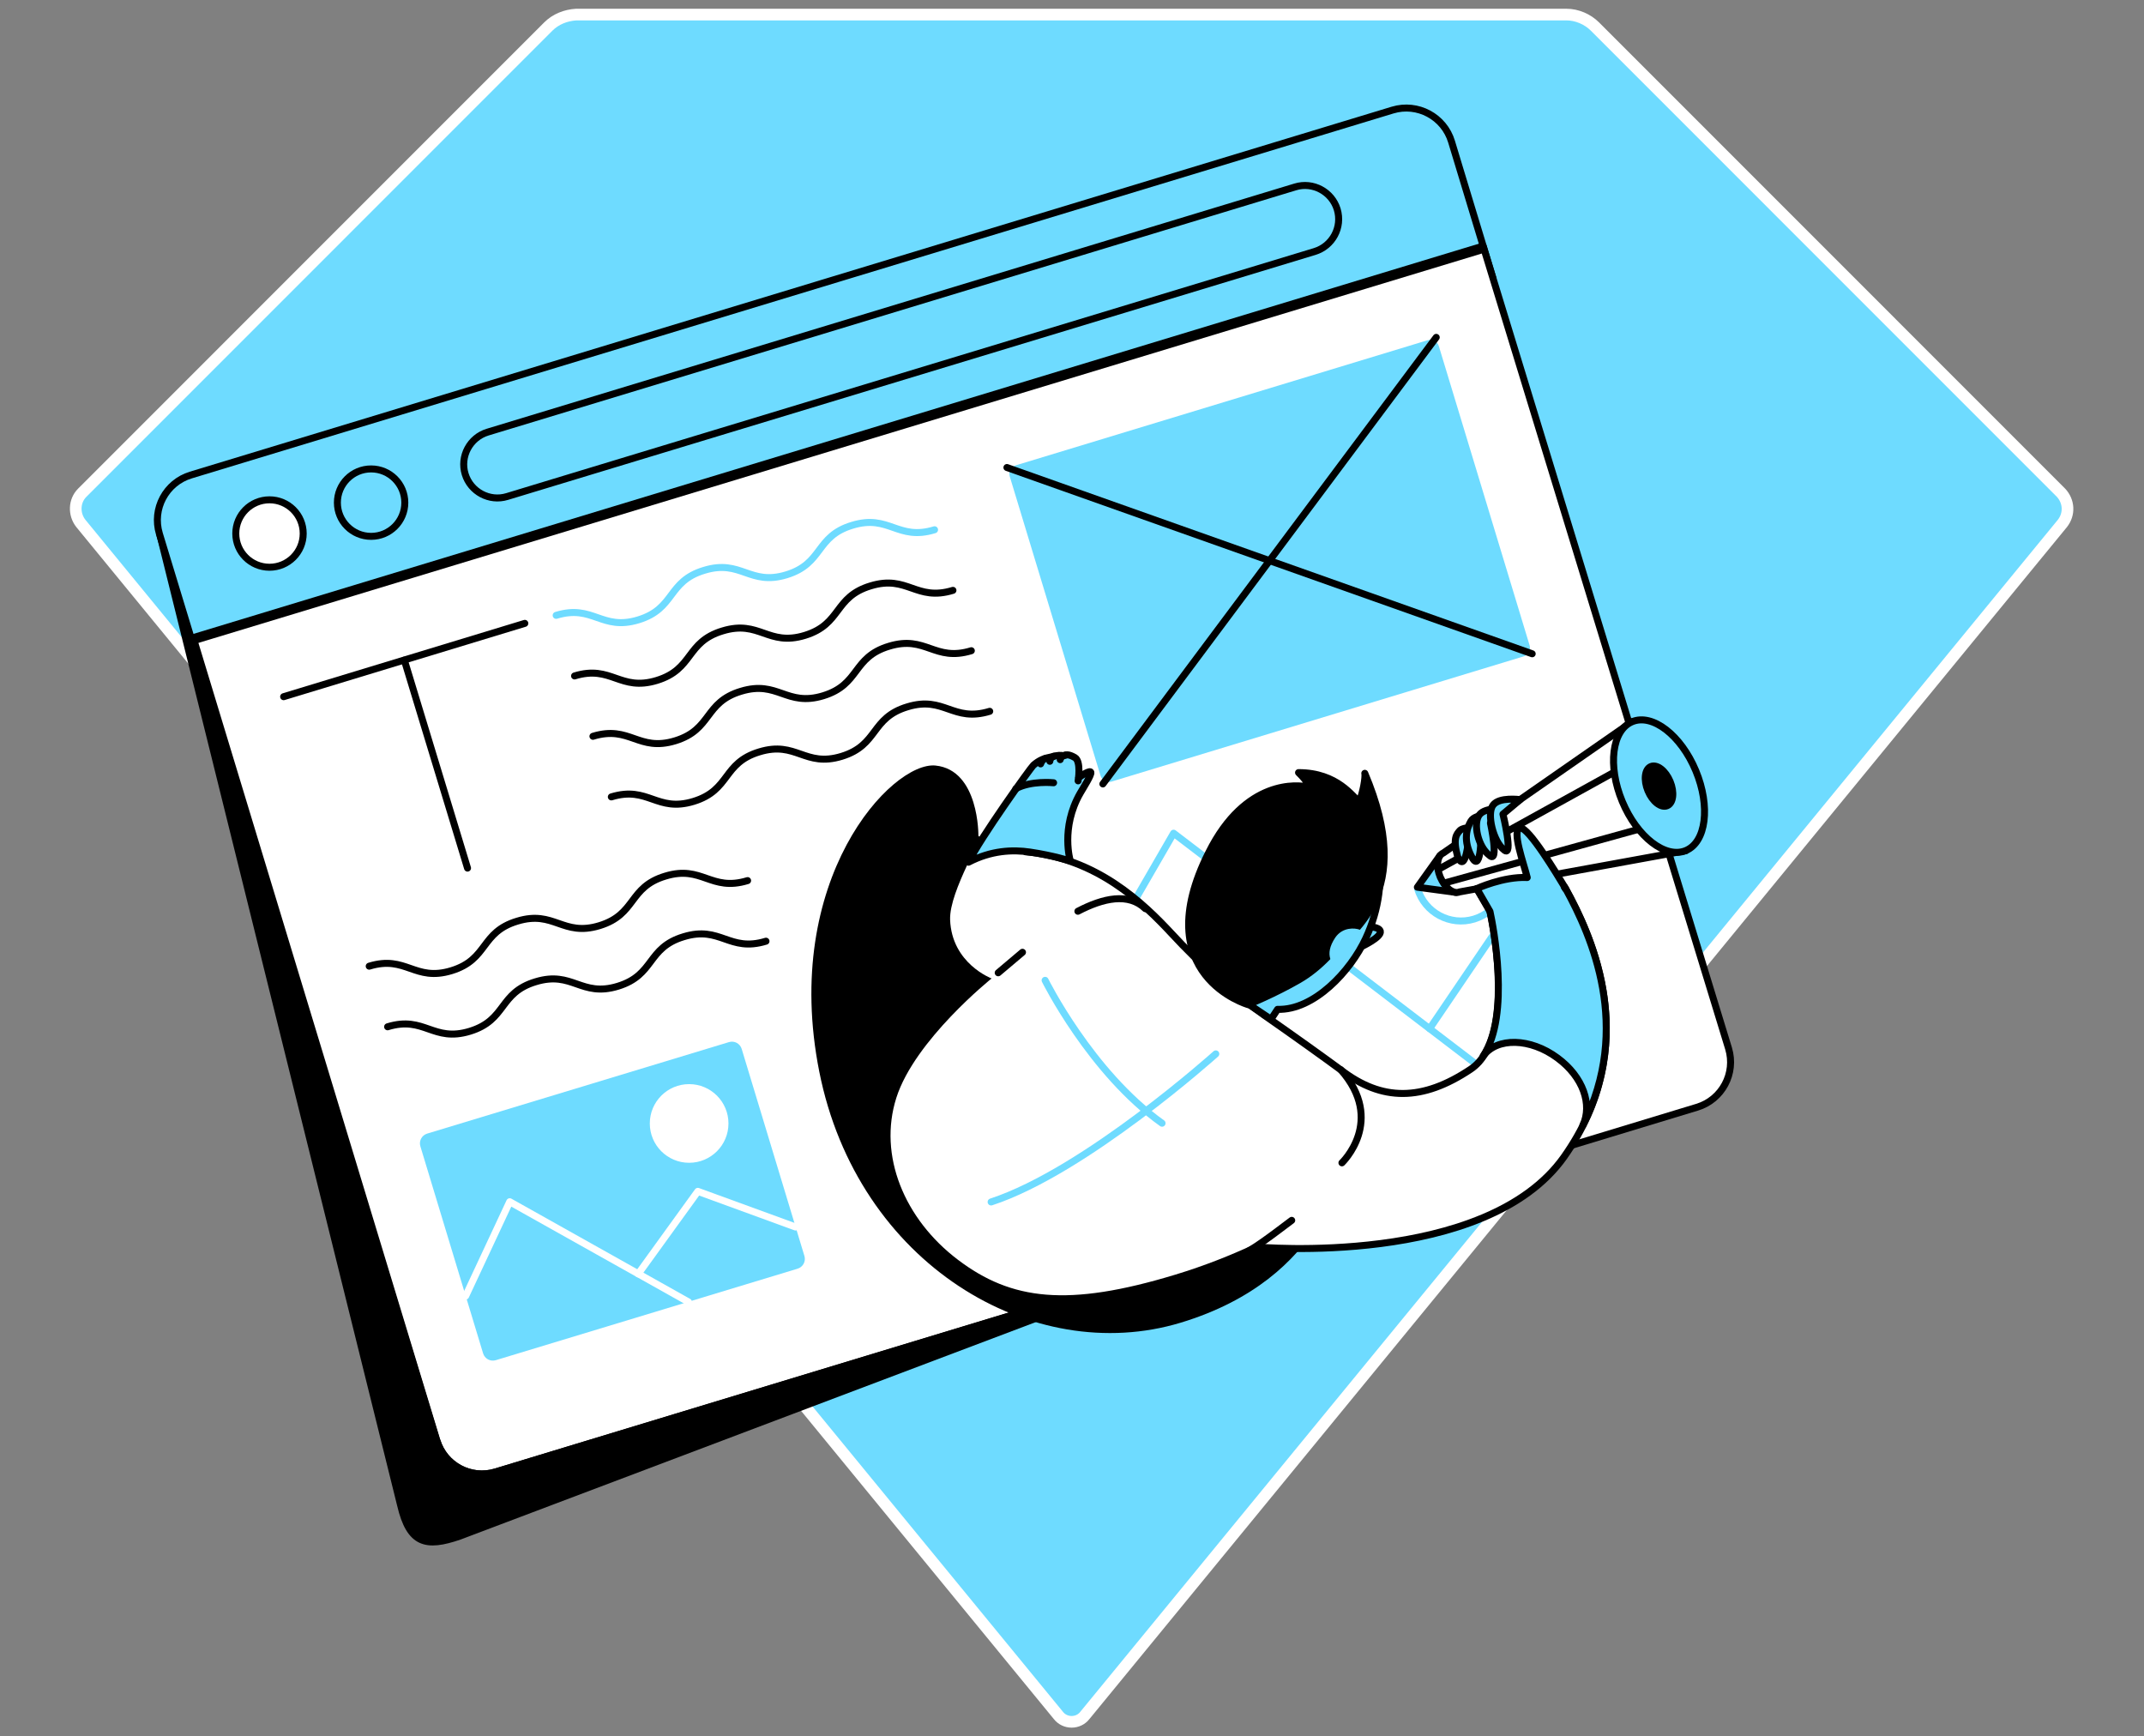 <svg width="368" height="298" viewBox="0 0 368 298" fill="none" xmlns="http://www.w3.org/2000/svg">
<rect x="0" y="0" width="368" height="298" fill="#808080" stroke="none"/>
<path d="M94.112 4.555L14.103 84.575C12.733 85.945 12.619 88.228 13.874 89.826L181.653 294.387C182.795 295.871 185.077 295.871 186.219 294.387L353.998 89.826C355.253 88.228 355.139 86.059 353.769 84.575L273.76 4.555C272.505 3.299 270.679 2.5 268.853 2.5H98.905C97.079 2.614 95.367 3.299 94.112 4.555Z" fill="#6EDBFF" stroke="white" stroke-width="2" stroke-linecap="round" stroke-linejoin="round"/>
<path d="M251.696 45.111L293.334 182.408C294.629 186.697 286.738 185.402 282.449 186.697L78.83 263.661C73.165 265.603 70.332 265.037 68.754 258.279L27.399 91.564L251.696 45.111Z" fill="black" stroke="black" stroke-width="1.2" stroke-miterlimit="10" stroke-linecap="round" stroke-linejoin="round"/>
<path d="M249.147 24.312L256.269 47.822L33.955 113.294L27.359 91.605C26.064 87.316 28.492 82.824 32.741 81.529L239.031 18.89C243.32 17.595 247.852 20.023 249.147 24.312Z" fill="#6EDBFF" stroke="black" stroke-width="1.2" stroke-miterlimit="10" stroke-linecap="round" stroke-linejoin="round"/>
<path d="M254.731 42.764L296.693 179.94C297.988 184.229 295.56 188.721 291.311 190.016L85.062 252.615C80.773 253.91 76.281 251.482 74.986 247.233L33.308 109.936L254.731 42.764Z" fill="white" stroke="black" stroke-width="1.2" stroke-miterlimit="10"/>
<path d="M74.946 247.232L32.822 109.531L255.055 42.076" stroke="black" stroke-width="1.2" stroke-miterlimit="10"/>
<path d="M263.956 198.311L85.062 252.615C80.772 253.91 76.281 251.482 74.986 247.233" stroke="black" stroke-width="1.2" stroke-miterlimit="10"/>
<path d="M176.188 186.697L201.438 142.995L261.124 188.559" stroke="#6EDBFF" stroke-width="1.2" stroke-miterlimit="10" stroke-linecap="round" stroke-linejoin="round"/>
<path d="M258.211 148.013C259.465 152.14 257.118 156.47 253.031 157.725C248.904 158.979 244.574 156.632 243.32 152.545" stroke="#6EDBFF" stroke-width="1.2" stroke-miterlimit="10" stroke-linecap="round" stroke-linejoin="round"/>
<path d="M245.384 176.54L257.685 158.412L271.807 167.679" stroke="#6EDBFF" stroke-width="1.2" stroke-miterlimit="10" stroke-linecap="round" stroke-linejoin="round"/>
<path d="M46.256 97.351C49.452 97.351 52.043 94.76 52.043 91.564C52.043 88.369 49.452 85.778 46.256 85.778C43.06 85.778 40.47 88.369 40.47 91.564C40.47 94.76 43.06 97.351 46.256 97.351Z" fill="white" stroke="black" stroke-width="1.2" stroke-miterlimit="10"/>
<path d="M63.697 92.05C66.892 92.05 69.483 89.46 69.483 86.264C69.483 83.068 66.892 80.477 63.697 80.477C60.501 80.477 57.91 83.068 57.91 86.264C57.91 89.46 60.501 92.05 63.697 92.05Z" stroke="black" stroke-width="1.2" stroke-miterlimit="10"/>
<path d="M225.637 43.169L87.045 85.212C84.01 86.142 80.773 84.402 79.842 81.367C78.911 78.332 80.651 75.095 83.686 74.165L222.318 32.081C225.353 31.151 228.59 32.891 229.521 35.925C230.452 39.001 228.712 42.238 225.637 43.169Z" stroke="black" stroke-width="1.2" stroke-miterlimit="10"/>
<path d="M104.93 136.764C111.283 134.822 112.699 139.475 119.052 137.533C125.405 135.591 123.989 130.937 130.342 129.035C136.695 127.093 138.111 131.746 144.464 129.804C150.817 127.862 149.401 123.208 155.754 121.306C162.107 119.364 163.523 124.018 169.876 122.075" stroke="black" stroke-width="1.2" stroke-miterlimit="10" stroke-linecap="round" stroke-linejoin="round"/>
<path d="M101.774 126.364C108.127 124.422 109.544 129.075 115.897 127.133C122.25 125.191 120.833 120.537 127.186 118.636C133.539 116.693 134.956 121.347 141.308 119.404C147.661 117.462 146.245 112.809 152.598 110.907C158.951 108.964 160.367 113.618 166.72 111.676" stroke="black" stroke-width="1.2" stroke-miterlimit="10" stroke-linecap="round" stroke-linejoin="round"/>
<path d="M66.529 176.217C72.882 174.275 74.299 178.929 80.651 176.986C87.004 175.044 85.588 170.391 91.941 168.489C98.294 166.546 99.71 171.2 106.063 169.258C112.416 167.315 111 162.662 117.353 160.76C123.706 158.818 125.122 163.471 131.475 161.529" stroke="black" stroke-width="1.2" stroke-miterlimit="10" stroke-linecap="round" stroke-linejoin="round"/>
<path d="M63.373 165.817C69.726 163.875 71.142 168.529 77.495 166.586C83.848 164.644 82.432 159.991 88.785 158.089C95.138 156.146 96.554 160.8 102.907 158.858C109.26 156.915 107.844 152.262 114.197 150.36C120.55 148.418 121.966 153.071 128.319 151.129" stroke="black" stroke-width="1.2" stroke-miterlimit="10" stroke-linecap="round" stroke-linejoin="round"/>
<path d="M98.618 116.005C104.971 114.063 106.387 118.716 112.74 116.774C119.093 114.832 117.677 110.178 124.03 108.276C130.383 106.334 131.799 110.988 138.152 109.045C144.505 107.103 143.088 102.45 149.441 100.548C155.794 98.605 157.211 103.259 163.564 101.316" stroke="black" stroke-width="1.2" stroke-miterlimit="10" stroke-linecap="round" stroke-linejoin="round"/>
<path d="M95.461 105.606C101.814 103.664 103.231 108.317 109.584 106.375C115.937 104.433 114.52 99.779 120.873 97.877C127.226 95.935 128.643 100.589 134.996 98.646C141.348 96.704 139.932 92.05 146.285 90.149C152.638 88.206 154.054 92.86 160.407 90.917" stroke="#6EDBFF" stroke-width="1.2" stroke-miterlimit="10" stroke-linecap="round" stroke-linejoin="round"/>
<path d="M90.08 106.982L48.685 119.566" stroke="black" stroke-width="1.2" stroke-miterlimit="10" stroke-linecap="round" stroke-linejoin="round"/>
<path d="M69.402 113.294L80.247 148.984" stroke="black" stroke-width="1.2" stroke-miterlimit="10" stroke-linecap="round" stroke-linejoin="round"/>
<path d="M136.897 217.734L85.103 233.434C84.172 233.717 83.201 233.191 82.918 232.26L72.154 196.732C71.871 195.802 72.397 194.831 73.327 194.547L125.122 178.847C126.053 178.564 127.024 179.09 127.307 180.02L138.071 215.549C138.354 216.479 137.828 217.45 136.897 217.734Z" fill="#6EDBFF"/>
<path d="M79.923 222.428L87.49 206.242L118.162 223.44" stroke="white" stroke-width="1.2" stroke-miterlimit="10" stroke-linecap="round" stroke-linejoin="round"/>
<path d="M109.543 218.624L119.781 204.461L136.533 210.572" stroke="white" stroke-width="1.2" stroke-miterlimit="10" stroke-linecap="round" stroke-linejoin="round"/>
<path d="M118.284 198.958C121.681 198.958 124.435 196.205 124.435 192.808C124.435 189.411 121.681 186.657 118.284 186.657C114.887 186.657 112.133 189.411 112.133 192.808C112.133 196.205 114.887 198.958 118.284 198.958Z" fill="white" stroke="white" stroke-width="1.2" stroke-miterlimit="10" stroke-linecap="round" stroke-linejoin="round"/>
<path d="M261.529 112.647L190.796 134.134C189.987 134.376 189.137 133.931 188.895 133.122L173.316 81.772C173.073 80.963 173.518 80.113 174.327 79.87L245.06 58.384C245.869 58.141 246.719 58.586 246.962 59.395L262.541 110.745C262.783 111.514 262.338 112.364 261.529 112.647Z" fill="#6EDBFF"/>
<path d="M246.517 57.898L189.299 134.539" stroke="black" stroke-width="1.2" stroke-miterlimit="10" stroke-linecap="round" stroke-linejoin="round"/>
<path d="M172.83 80.235L262.986 112.202" stroke="black" stroke-width="1.2" stroke-miterlimit="10" stroke-linecap="round" stroke-linejoin="round"/>
<path d="M167.934 143.441C167.934 143.441 168.096 132.151 160.569 131.382C153.043 130.654 134.065 150.886 140.62 183.906C147.175 216.925 177.241 234.689 202.653 227.001C228.064 219.312 230.33 199.606 230.33 199.606L167.934 143.441Z" fill="black"/>
<path d="M271.686 193.132C271.605 193.253 271.564 193.415 271.483 193.536C271.443 193.577 271.443 193.617 271.403 193.658C270.553 195.276 269.582 196.895 268.408 198.514C254.974 217.532 214.995 213.688 214.995 213.688C211.231 215.428 206.821 217.208 201.763 218.746C183.27 224.371 173.599 223.157 164.414 216.197C155.228 209.237 150.696 198.311 153.852 188.397C157.009 178.483 170.2 167.922 170.2 167.922C170.2 167.922 163.362 165.373 163.078 157.846C162.997 155.297 164.535 151.655 165.951 148.58C166.032 148.378 166.154 148.175 166.235 147.973C170.119 145.95 173.801 145.788 176.796 146.233C180.883 146.84 183.675 148.661 183.675 148.661C191.565 151.251 197.392 156.187 201.075 160.153C205.89 165.332 211.15 170.026 216.896 174.113C221.914 177.674 227.377 181.518 230.169 183.582C237.129 188.923 244.089 188.964 252.384 183.42C253.193 182.894 253.841 182.206 254.407 181.397C254.407 181.397 254.407 181.397 254.407 181.356C254.448 181.316 254.488 181.276 254.488 181.235L254.529 181.195C256.916 177.957 262.622 178.079 267.275 181.518C271.767 184.836 273.345 189.571 271.686 193.132Z" fill="white"/>
<path d="M271.685 193.132C271.604 193.253 271.564 193.415 271.483 193.536C271.483 193.577 271.442 193.617 271.442 193.617V193.658C269.419 197.097 263.349 196.733 258.696 193.294C254.124 189.935 252.262 184.715 254.407 181.437C254.407 181.437 254.407 181.437 254.407 181.397C254.447 181.356 254.488 181.316 254.488 181.276L254.528 181.235C256.916 177.998 262.621 178.119 267.275 181.559C271.766 184.836 273.344 189.571 271.685 193.132Z" fill="white"/>
<path d="M215.682 214.011C215.682 214.011 254.974 217.572 268.448 198.554C281.883 179.535 273.466 161.083 268.57 152.262C261.084 151.17 255.702 156.187 255.702 156.187C255.702 156.187 260.72 177.957 252.424 183.501C244.129 189.045 237.169 189.004 230.209 183.663C227.417 181.599 221.995 177.714 216.937 174.194C211.15 170.107 205.89 165.413 201.115 160.234C196.219 154.973 188.247 147.244 176.067 146.192" stroke="black" stroke-width="1.2" stroke-miterlimit="10" stroke-linecap="round" stroke-linejoin="round"/>
<path d="M234.862 159.06C234.862 159.06 236.724 159.019 236.926 159.829C237.169 160.84 233.689 162.459 233.689 162.459" fill="#6EDBFF"/>
<path d="M234.862 159.06C234.862 159.06 236.724 159.019 236.926 159.829C237.169 160.84 233.689 162.459 233.689 162.459" stroke="black" stroke-width="1.2" stroke-miterlimit="10" stroke-linecap="round" stroke-linejoin="round"/>
<path d="M213.093 171.523C205.607 168.003 202.531 158.453 207.266 148.377C211.96 138.302 221.874 133.001 229.36 136.481C236.846 140.001 239.112 150.967 234.418 161.043C231.788 166.708 225.515 173.425 219.284 173.223C217.908 175.327 218.151 174.922 218.151 174.922L213.093 171.523Z" fill="#6EDBFF" stroke="black" stroke-width="1.2" stroke-miterlimit="10" stroke-linecap="round" stroke-linejoin="round"/>
<path d="M214.226 172.414C214.226 172.414 218.798 170.552 222.926 168.165C224.747 167.113 226.365 165.777 227.822 164.28C232.152 159.789 243.037 153.436 234.256 132.718C234.418 133.325 233.932 136.157 233.285 137.573C232.233 136.845 229.602 132.596 222.885 132.596C223.371 133.082 224.706 134.377 224.504 135.065C222.885 134.7 213.821 133.567 207.468 146.314C196.826 167.436 214.226 172.414 214.226 172.414Z" fill="black" stroke="black" stroke-width="1.2" stroke-miterlimit="10" stroke-linecap="round" stroke-linejoin="round"/>
<path d="M229.805 165.615C229.4 165.21 227.822 164.037 229.683 161.245C230.735 159.707 232.516 159.869 233.163 160.112" fill="#6EDBFF"/>
<path d="M229.805 165.615C229.4 165.21 227.822 164.037 229.683 161.245C230.735 159.707 232.516 159.869 233.163 160.112" stroke="#6EDBFF" stroke-width="1.2" stroke-miterlimit="10" stroke-linecap="round" stroke-linejoin="round"/>
<path d="M230.331 199.565C230.331 199.565 237.898 192.363 230.128 183.582" stroke="black" stroke-width="1.2" stroke-miterlimit="10" stroke-linecap="round" stroke-linejoin="round"/>
<path d="M221.712 209.439C218.879 211.543 214.833 214.78 211.96 215.913" stroke="black" stroke-width="1.2" stroke-miterlimit="10" stroke-linecap="round" stroke-linejoin="round"/>
<path d="M249.916 153.152L243.279 152.262L247.123 146.88L249.916 153.152Z" fill="#6EDBFF" stroke="black" stroke-width="1.2" stroke-miterlimit="10" stroke-linecap="round" stroke-linejoin="round"/>
<path d="M289.368 145.99L250.522 153.072C249.47 153.517 248.013 152.384 247.204 150.522C246.435 148.661 246.678 146.84 247.73 146.395L280.142 123.856L289.368 145.99Z" fill="white" stroke="black" stroke-width="1.2" stroke-miterlimit="10" stroke-linecap="round" stroke-linejoin="round"/>
<path d="M282.49 129.521L246.84 149.227" stroke="black" stroke-width="1.2" stroke-miterlimit="10" stroke-linecap="round" stroke-linejoin="round"/>
<path d="M287.143 140.689L247.812 151.574" stroke="black" stroke-width="1.2" stroke-miterlimit="10" stroke-linecap="round" stroke-linejoin="round"/>
<path d="M253.476 152.505L255.661 156.146" stroke="black" stroke-width="1.2" stroke-miterlimit="10" stroke-linecap="round" stroke-linejoin="round"/>
<path d="M185.01 156.39C189.339 154.124 193.71 153.152 196.583 155.944" stroke="black" stroke-width="1.2" stroke-miterlimit="10" stroke-linecap="round" stroke-linejoin="round"/>
<path d="M171.333 166.95C171.333 166.95 173.154 165.413 175.501 163.43" stroke="black" stroke-width="1.2" stroke-miterlimit="10" stroke-linecap="round" stroke-linejoin="round"/>
<path d="M179.385 168.245C179.385 168.245 187.195 184.027 199.456 192.767" stroke="#6EDBFF" stroke-width="1.2" stroke-miterlimit="10" stroke-linecap="round" stroke-linejoin="round"/>
<path d="M208.682 180.87C208.682 180.87 186.305 200.981 170.119 206.282" stroke="#6EDBFF" stroke-width="1.2" stroke-miterlimit="10" stroke-linecap="round" stroke-linejoin="round"/>
<path d="M254.205 141.903C254.043 141.903 251.17 141.863 250.563 142.55C250.037 143.157 249.309 143.845 250.199 147.042C251.575 150.117 252.101 143.805 252.101 143.805L254.205 141.903Z" fill="#6EDBFF" stroke="black" stroke-width="1.2" stroke-miterlimit="10" stroke-linecap="round" stroke-linejoin="round"/>
<path d="M256.876 139.92C256.714 139.961 253.315 139.475 252.465 140.932C251.777 142.105 251.049 144.25 252.667 147.163C254.326 150.117 254.246 142.308 254.246 142.308L256.876 139.92Z" fill="#6EDBFF" stroke="black" stroke-width="1.2" stroke-miterlimit="10" stroke-linecap="round" stroke-linejoin="round"/>
<path d="M258.575 138.828C258.373 138.868 255.014 138.423 253.922 139.839C252.789 141.296 253.679 145.342 255.662 146.799C257.361 148.377 255.824 141.255 255.824 141.255L258.575 138.828Z" fill="#6EDBFF" stroke="black" stroke-width="1.2" stroke-miterlimit="10" stroke-linecap="round" stroke-linejoin="round"/>
<path d="M260.963 137.209C260.76 137.25 257.361 136.723 256.269 138.18C255.136 139.637 256.309 144.452 258.171 145.869C259.83 147.325 257.968 139.718 257.968 139.718L260.963 137.209Z" fill="#6EDBFF" stroke="black" stroke-width="1.2" stroke-miterlimit="10" stroke-linecap="round" stroke-linejoin="round"/>
<path d="M289.359 145.973C292.847 144.522 293.614 138.395 291.073 132.287C288.532 126.179 283.645 122.404 280.158 123.855C276.671 125.305 275.904 131.433 278.445 137.54C280.986 143.648 285.872 147.423 289.359 145.973Z" fill="#6EDBFF" stroke="black" stroke-width="1.2" stroke-miterlimit="10" stroke-linecap="round" stroke-linejoin="round"/>
<path d="M286.158 138.277C287.21 137.839 287.437 135.978 286.665 134.121C285.892 132.264 284.413 131.114 283.36 131.552C282.308 131.989 282.081 133.85 282.854 135.707C283.626 137.564 285.106 138.714 286.158 138.277Z" fill="black" stroke="black" stroke-width="1.2" stroke-miterlimit="10" stroke-linecap="round" stroke-linejoin="round"/>
<path d="M271.685 193.131C273.344 189.57 271.766 184.836 267.315 181.558C262.662 178.119 256.956 177.997 254.569 181.234C259.303 174.234 256.268 158.817 255.742 156.43L253.476 152.504C253.476 152.504 258.008 150.4 262.136 150.603C261.569 148.256 259.384 142.388 260.922 142.105C262.338 141.862 267.355 150.238 268.529 152.181C268.61 152.343 268.691 152.464 268.731 152.504C268.731 152.545 268.772 152.545 268.772 152.585C273.223 160.719 280.183 176.338 271.685 193.131Z" fill="#6EDBFF" stroke="black" stroke-width="1.2" stroke-miterlimit="10" stroke-linecap="round" stroke-linejoin="round"/>
<path d="M268.692 152.546C268.651 152.465 268.611 152.384 268.489 152.222C268.611 152.343 268.651 152.465 268.692 152.546Z" fill="#6EDBFF" stroke="black" stroke-width="1.2" stroke-miterlimit="10" stroke-linecap="round" stroke-linejoin="round"/>
<path d="M185.05 134.013C185.05 134.013 185.617 130.654 184.484 130.007C183.351 129.359 182.946 129.521 182.461 129.724C182.339 129.562 181.368 129.602 180.518 129.885C179.224 130.128 178.374 130.452 177.362 131.342C176.917 131.747 168.258 143.805 166.234 147.973C170.119 145.95 173.801 145.788 176.796 146.233C180.883 146.84 183.715 147.771 183.715 147.771C183.715 147.771 181.975 142.106 185.415 136.117C186.022 135.065 187.357 133.001 187.236 132.556C187.155 132.111 185.577 133.082 185.091 133.527" fill="#6EDBFF"/>
<path d="M185.05 134.013C185.05 134.013 185.617 130.654 184.484 130.007C183.351 129.359 182.946 129.521 182.461 129.724C182.339 129.562 181.368 129.602 180.518 129.885C179.224 130.128 178.374 130.452 177.362 131.342C176.917 131.747 168.258 143.805 166.234 147.973C170.119 145.95 173.801 145.788 176.796 146.233C180.883 146.84 183.715 147.771 183.715 147.771C183.715 147.771 181.975 142.106 185.415 136.117C186.022 135.065 187.357 133.001 187.236 132.556C187.155 132.111 185.577 133.082 185.091 133.527" stroke="black" stroke-width="1.2" stroke-miterlimit="10" stroke-linecap="round" stroke-linejoin="round"/>
<path d="M181.975 130.371C181.975 130.371 182.056 129.723 182.906 129.602" stroke="black" stroke-width="1.2" stroke-miterlimit="10" stroke-linecap="round" stroke-linejoin="round"/>
<path d="M180.194 130.654C180.194 130.654 180.235 130.007 180.882 129.804" stroke="black" stroke-width="1.2" stroke-miterlimit="10" stroke-linecap="round" stroke-linejoin="round"/>
<path d="M180.842 134.337C180.842 134.337 176.998 133.932 174.368 135.348" stroke="black" stroke-width="1.2" stroke-miterlimit="10" stroke-linecap="round" stroke-linejoin="round"/>
<path d="M178.617 131.099C178.617 131.099 178.859 130.33 179.426 130.169" stroke="black" stroke-width="1.2" stroke-miterlimit="10" stroke-linecap="round" stroke-linejoin="round"/>
</svg>
